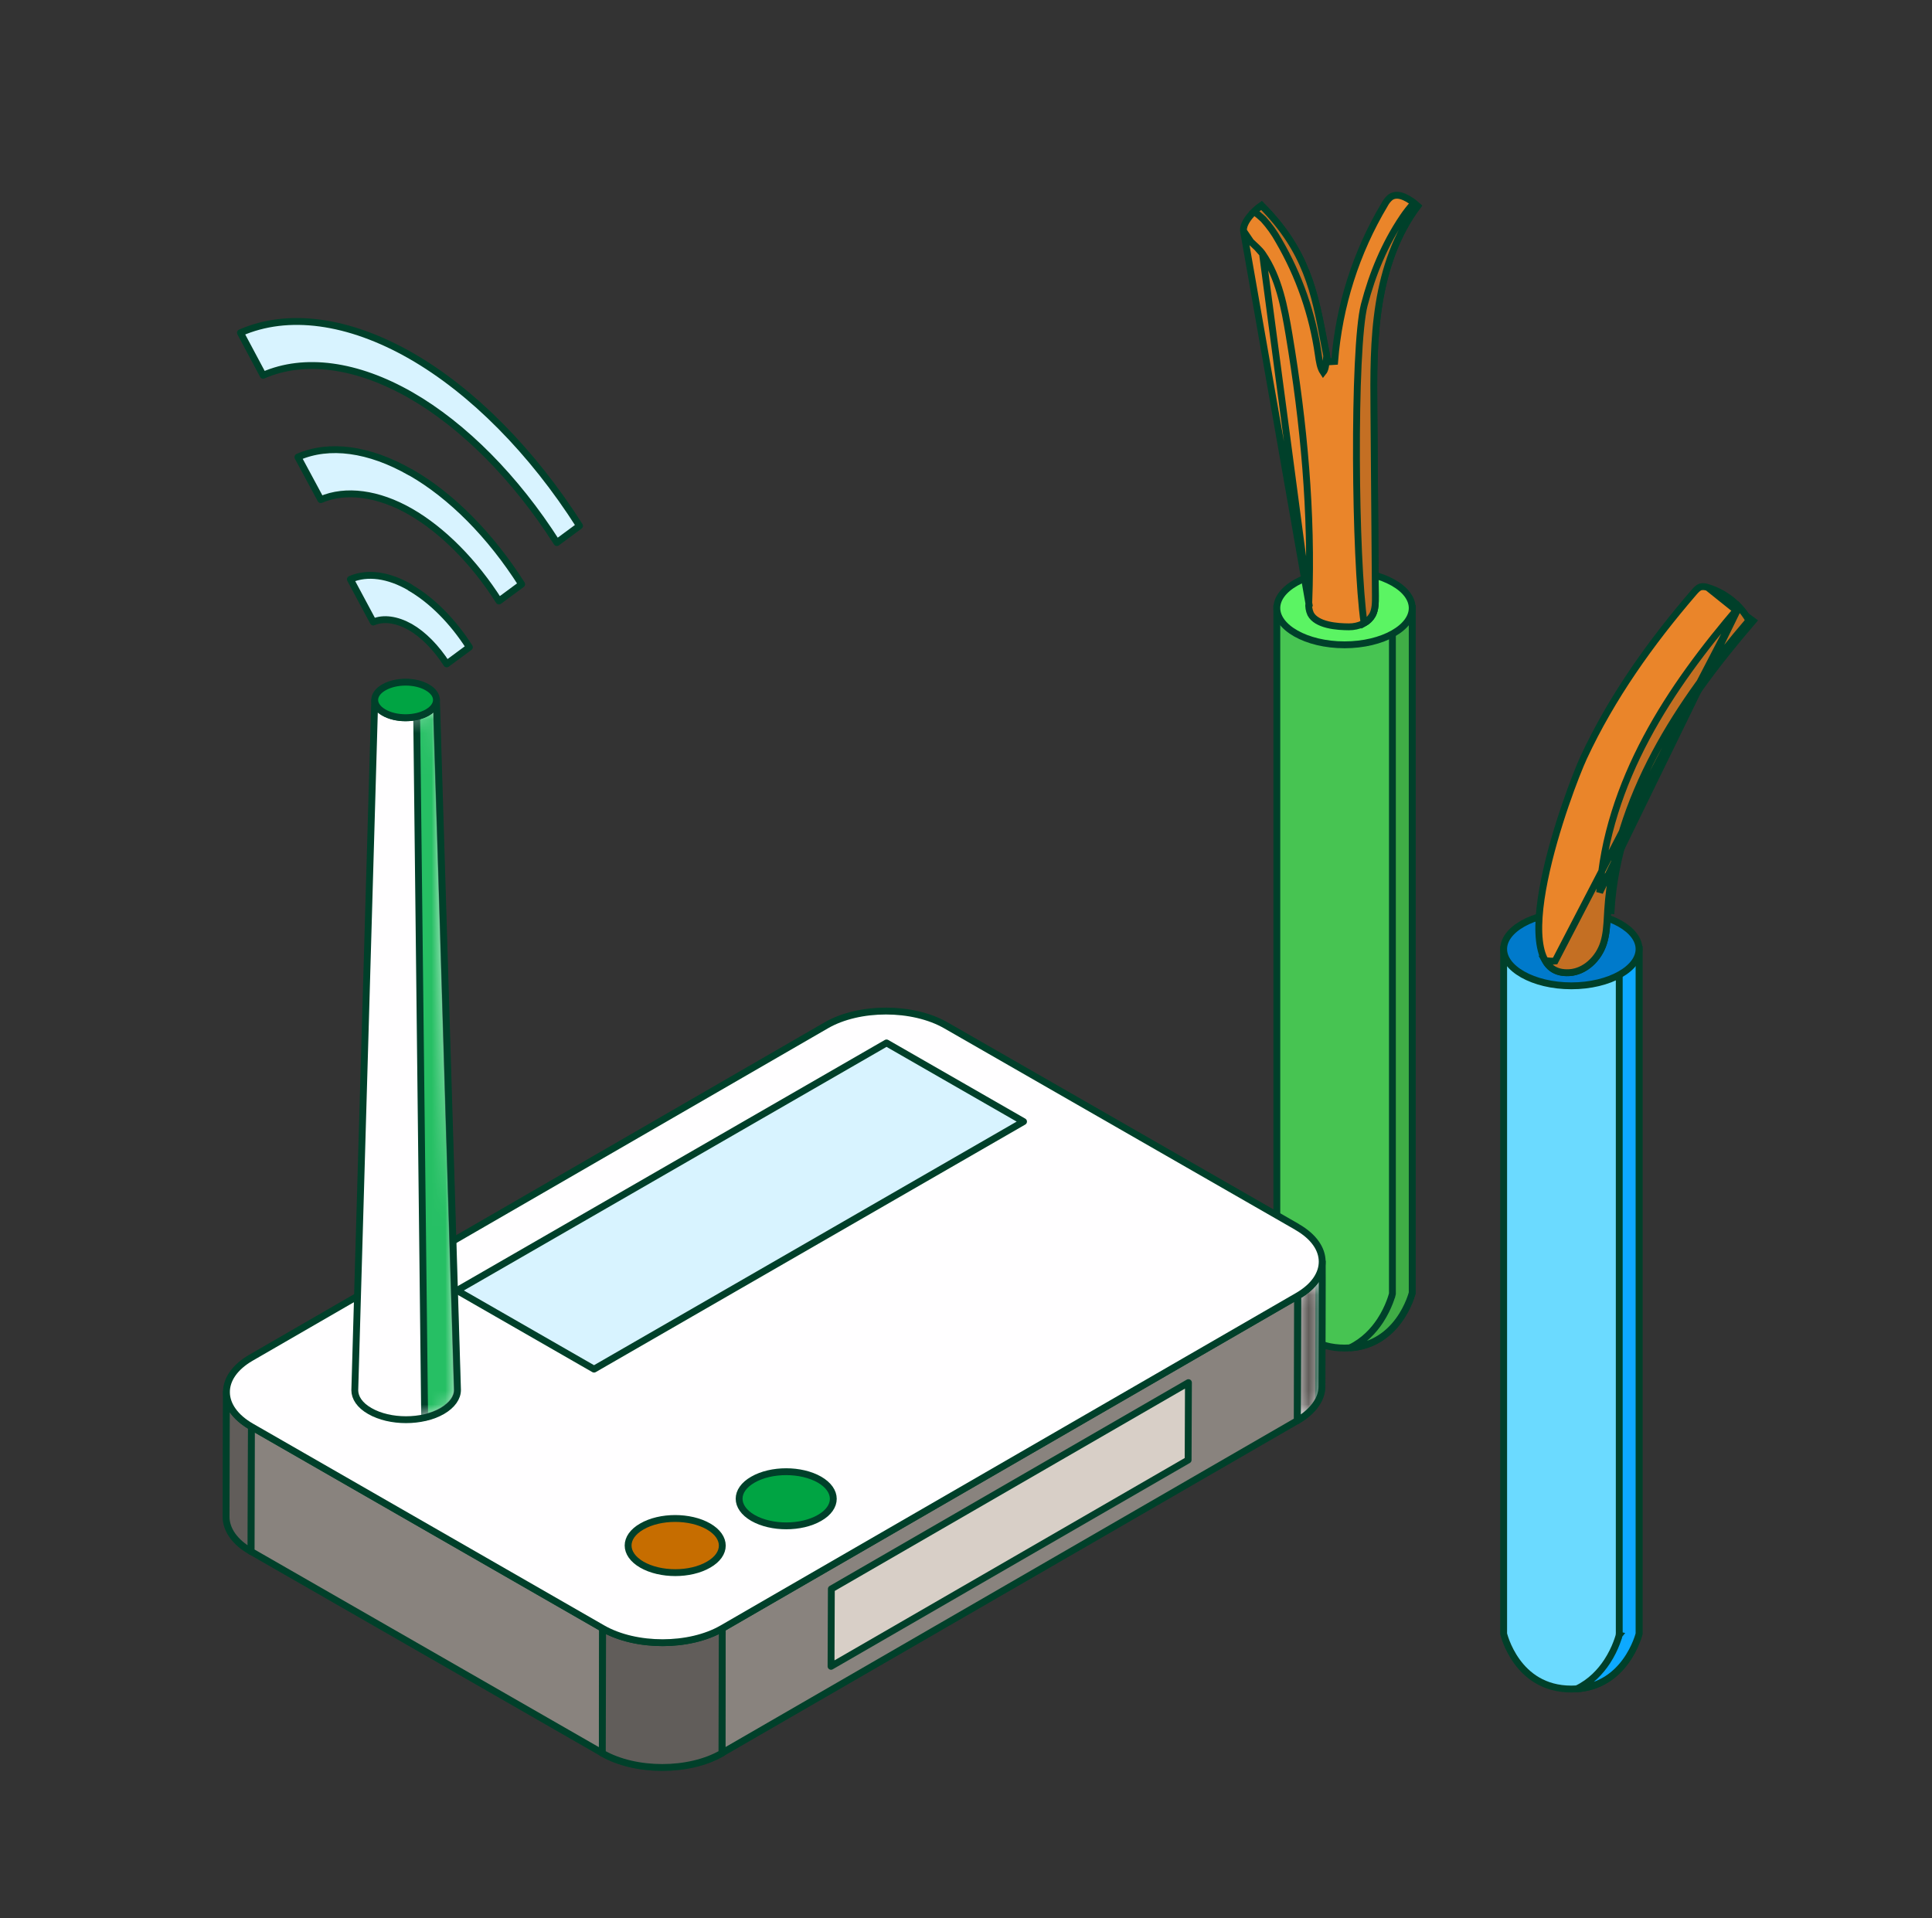 <svg width="141" height="140" viewBox="0 0 141 140" fill="none" xmlns="http://www.w3.org/2000/svg">
<rect x="0" y="0" width="141" height="140" fill="#333333" stroke="none"/>
<path d="M119.619 69.308V119.245C119.618 119.249 119.617 119.253 119.616 119.258C119.608 119.287 119.596 119.33 119.579 119.385C119.544 119.495 119.491 119.655 119.413 119.847C119.258 120.231 119.01 120.743 118.637 121.253C117.895 122.269 116.665 123.274 114.679 123.274C112.664 123.274 111.436 122.268 110.701 121.254C110.332 120.744 110.089 120.233 109.938 119.849C109.863 119.657 109.811 119.498 109.779 119.388C109.762 119.332 109.751 119.29 109.743 119.261C109.742 119.256 109.74 119.251 109.739 119.246V69.308H119.619Z" fill="#6BDAFF" stroke="#00402A" stroke-width="0.5"/>
<path d="M118.168 119.335L118.175 119.306V119.276V69.308H119.62V119.245C119.619 119.249 119.618 119.253 119.616 119.258C119.609 119.287 119.596 119.33 119.579 119.385C119.545 119.495 119.491 119.655 119.414 119.847C119.259 120.231 119.011 120.743 118.638 121.253C117.947 122.199 116.834 123.136 115.081 123.26C116.102 122.769 116.809 121.997 117.284 121.274C117.614 120.772 117.834 120.291 117.971 119.934C118.04 119.756 118.089 119.608 118.121 119.504C118.136 119.452 118.148 119.41 118.156 119.382L118.164 119.348L118.167 119.339L118.167 119.336L118.168 119.335L118.168 119.335C118.168 119.335 118.168 119.335 117.925 119.276L118.168 119.335Z" fill="#0DA9FF" stroke="#00402A" stroke-width="0.5"/>
<path d="M119.619 69.267C119.619 69.947 119.129 70.613 118.226 71.123C117.331 71.629 116.077 71.95 114.679 71.95C113.281 71.95 112.028 71.629 111.132 71.123C110.23 70.613 109.739 69.947 109.739 69.267C109.739 68.587 110.23 67.921 111.132 67.41C112.028 66.904 113.281 66.584 114.679 66.584C116.077 66.584 117.331 66.904 118.226 67.41C119.129 67.921 119.619 68.587 119.619 69.267Z" fill="#007ACB" stroke="#00402A" stroke-width="0.5"/>
<path d="M124.64 42.88L124.633 42.878C124.474 42.818 124.303 42.801 124.135 42.828C123.953 42.875 123.8 43.031 123.608 43.253C120.45 46.924 117.62 50.901 115.585 55.276C115.061 56.403 113.474 60.484 112.714 64.234C112.333 66.115 112.167 67.878 112.426 69.138C112.554 69.766 112.783 70.243 113.116 70.553C113.444 70.858 113.899 71.027 114.54 70.989C115.67 70.922 116.659 69.982 117.023 68.856L117.023 68.856C117.23 68.216 117.267 67.54 117.306 66.829C117.313 66.701 117.321 66.571 117.329 66.44C117.329 66.44 117.329 66.44 117.329 66.44L117.578 66.456C117.828 62.47 119.14 58.599 121.02 55.075C122.899 51.55 125.337 48.35 127.94 45.319L124.64 42.88ZM124.64 42.88L124.648 42.883C125.303 43.084 125.912 43.413 126.439 43.851C126.923 44.253 127.329 44.74 127.638 45.287L124.64 42.88Z" fill="#EA852A" stroke="#00402A" stroke-width="0.5"/>
<path d="M126.912 44.295C124.367 47.272 121.995 50.405 120.161 53.845C118.294 57.346 116.995 61.182 116.748 65.124C116.748 65.124 116.748 65.124 116.748 65.124L126.912 44.295ZM126.912 44.295C127.193 44.595 127.437 44.927 127.639 45.286C125.072 48.286 122.664 51.46 120.8 54.956C118.908 58.505 117.582 62.41 117.329 66.44L117.329 66.44C117.321 66.57 117.314 66.699 117.307 66.827C117.268 67.538 117.231 68.215 117.023 68.855C116.659 69.981 115.67 70.921 114.54 70.988C113.985 71.021 113.571 70.898 113.26 70.67C113.065 70.527 112.901 70.336 112.766 70.099C113.004 70.147 113.249 70.161 113.494 70.14L126.912 44.295Z" fill="#C46F23" stroke="#00402A" stroke-width="0.5"/>
<path d="M103.065 44.42V94.357C103.064 94.361 103.062 94.366 103.061 94.371C103.053 94.399 103.041 94.442 103.024 94.497C102.99 94.608 102.936 94.767 102.859 94.959C102.704 95.344 102.455 95.855 102.083 96.365C101.34 97.382 100.111 98.387 98.125 98.387C96.11 98.387 94.881 97.381 94.147 96.366C93.778 95.856 93.535 95.345 93.384 94.961C93.309 94.769 93.257 94.61 93.224 94.5C93.208 94.445 93.196 94.402 93.189 94.374C93.187 94.368 93.186 94.363 93.185 94.359V44.42H103.065Z" fill="#47C452" stroke="#00402A" stroke-width="0.5"/>
<path d="M101.613 94.447L101.62 94.418V94.389V44.42H103.065V94.357C103.064 94.361 103.063 94.366 103.061 94.371C103.054 94.399 103.042 94.442 103.024 94.497C102.99 94.608 102.937 94.767 102.859 94.959C102.704 95.344 102.456 95.855 102.083 96.365C101.392 97.311 100.279 98.248 98.526 98.373C99.547 97.881 100.255 97.11 100.73 96.387C101.059 95.885 101.279 95.403 101.417 95.046C101.486 94.868 101.535 94.72 101.566 94.616C101.582 94.564 101.594 94.523 101.601 94.494L101.61 94.46L101.612 94.451L101.613 94.448L101.613 94.448L101.613 94.447C101.613 94.447 101.613 94.447 101.37 94.389L101.613 94.447Z" fill="#40AD46" stroke="#00402A" stroke-width="0.5"/>
<path d="M103.065 44.379C103.065 45.059 102.574 45.725 101.672 46.236C100.776 46.742 99.523 47.062 98.125 47.062C96.727 47.062 95.473 46.742 94.578 46.236C93.675 45.725 93.185 45.059 93.185 44.379C93.185 43.699 93.675 43.033 94.578 42.523C95.473 42.017 96.727 41.696 98.125 41.696C99.523 41.696 100.776 42.017 101.672 42.523C102.574 43.033 103.065 43.699 103.065 44.379Z" fill="#5BF463" stroke="#00402A" stroke-width="0.5"/>
<path d="M95.517 44.002L95.516 44.002C95.49 44.278 95.537 44.555 95.65 44.807C95.864 45.208 96.332 45.452 96.899 45.59C97.46 45.727 98.057 45.746 98.441 45.749C99.159 45.755 99.877 45.439 100.174 44.864C100.375 44.474 100.381 44.006 100.377 43.486L100.377 43.486L100.27 30.035C100.249 27.424 100.228 24.774 100.647 22.169C101.055 19.635 101.904 17.11 103.458 15.037C103.162 14.769 102.823 14.521 102.487 14.377C102.093 14.208 101.749 14.199 101.468 14.403C101.3 14.546 101.161 14.719 101.059 14.915L101.056 14.921L101.052 14.928C98.968 18.412 97.72 22.331 97.405 26.378L96.911 26.409C96.803 25.884 96.706 25.371 96.61 24.867C95.945 21.372 95.362 18.306 92.063 14.995C91.802 15.173 91.484 15.45 91.224 15.765C90.899 16.16 90.716 16.552 90.755 16.857L95.517 44.002ZM95.517 44.002L95.517 43.989M95.517 44.002L95.517 43.989M95.517 43.989C95.768 37.438 95.157 30.88 94.075 24.424C93.746 22.457 93.337 20.253 92.14 18.519L92.14 18.519M95.517 43.989L92.14 18.519M92.14 18.519C92.03 18.359 91.883 18.207 91.736 18.064M92.14 18.519L91.736 18.064M91.736 18.064C91.666 17.997 91.593 17.929 91.522 17.863M91.736 18.064L91.522 17.863M91.522 17.863L91.507 17.849M91.522 17.863L91.507 17.849M91.507 17.849C91.431 17.778 91.356 17.708 91.284 17.638M91.507 17.849L91.284 17.638M91.284 17.638C90.981 17.343 90.785 17.094 90.755 16.857L91.284 17.638Z" fill="#EA852A" stroke="#00402A" stroke-width="0.5"/>
<path d="M96.776 26.464L96.776 26.465C96.757 26.657 96.726 26.844 96.665 26.995C96.637 27.065 96.605 27.122 96.569 27.166C96.349 26.837 96.284 26.39 96.213 25.891L96.213 25.891C95.796 22.953 94.812 20.124 93.317 17.56C93.009 17.002 92.637 16.482 92.209 16.01L92.202 16.002L92.195 15.995C91.983 15.797 91.761 15.612 91.528 15.439C91.695 15.276 91.876 15.128 92.068 14.997C95.366 18.308 95.949 21.376 96.614 24.872C96.682 25.231 96.752 25.595 96.825 25.964C96.819 26.027 96.813 26.089 96.807 26.15C96.797 26.255 96.787 26.359 96.776 26.464Z" fill="#C46F23" stroke="#00402A" stroke-width="0.5"/>
<path d="M102.372 15.861L102.372 15.861C102.619 15.493 102.893 15.144 103.19 14.816C103.282 14.888 103.371 14.963 103.458 15.041C101.904 17.115 101.055 19.64 100.647 22.173C100.228 24.779 100.249 27.428 100.27 30.039L100.377 43.49C100.381 44.008 100.375 44.476 100.176 44.865C100.029 45.127 99.813 45.342 99.553 45.487C99.211 43.088 99.013 38.225 98.996 33.501C98.987 31.033 99.027 28.61 99.121 26.607C99.216 24.593 99.364 23.028 99.564 22.26L99.564 22.26C100.153 19.994 101.064 17.798 102.372 15.861Z" fill="#C46F23" stroke="#00402A" stroke-width="0.5"/>
<path d="M29.985 25.964C34.477 28.535 38.843 32.955 42.295 38.378L40.64 39.6C37.645 34.898 33.862 31.074 29.985 28.848C26.044 26.591 22.213 26.074 19.203 27.39L17.548 24.287C21.015 22.767 25.429 23.362 29.985 25.964Z" fill="#D8F3FF" stroke="#00402A" stroke-width="0.5" stroke-linejoin="round"/>
<path d="M29.969 34.475C32.932 36.167 35.801 39.067 38.071 42.641L36.416 43.863C34.603 41.011 32.302 38.691 29.953 37.343C27.604 35.995 25.224 35.682 23.412 36.465L21.741 33.362C24.026 32.359 26.942 32.751 29.953 34.475H29.969Z" fill="#D8F3FF" stroke="#00402A" stroke-width="0.5" stroke-linejoin="round"/>
<path d="M29.937 42.892C31.514 43.801 33.043 45.337 34.256 47.234L32.601 48.456C31.845 47.281 30.899 46.309 29.937 45.76C28.96 45.212 27.983 45.071 27.242 45.4L25.571 42.281C26.8 41.748 28.345 41.952 29.937 42.876V42.892Z" fill="#D8F3FF" stroke="#00402A" stroke-width="0.5" stroke-linejoin="round"/>
<path d="M96.5 92.079C96.5 95.112 96.488 98.144 96.477 101.188C96.477 102.091 95.871 102.993 94.684 103.688L94.707 94.579C95.906 93.885 96.5 92.982 96.5 92.079Z" fill="#FFFEFF"/>
<mask id="mask0_4298_46605" style="mask-type:luminance" maskUnits="userSpaceOnUse" x="94" y="92" width="3" height="12">
<path d="M96.5 92.079C96.5 95.112 96.488 98.144 96.477 101.188C96.477 102.091 95.871 102.993 94.684 103.688L94.707 94.579C95.906 93.885 96.5 92.982 96.5 92.079Z" fill="white"/>
</mask>
<g mask="url(#mask0_4298_46605)">
<path d="M96.5 92.079L96.477 101.188C96.477 101.512 96.395 101.848 96.244 102.16L96.267 93.051C96.418 92.739 96.5 92.403 96.5 92.079Z" fill="#FFFEFF" stroke="#00402A" stroke-width="0.5" stroke-linejoin="round"/>
<path d="M96.255 93.051L96.232 102.16C95.953 102.716 95.441 103.248 94.672 103.688L94.696 94.579C95.452 94.139 95.976 93.607 96.255 93.051Z" fill="#615D5A" stroke="#00402A" stroke-width="0.5" stroke-linejoin="round"/>
</g>
<path d="M96.5 92.079C96.5 95.112 96.488 98.144 96.477 101.188C96.477 102.091 95.871 102.993 94.684 103.688L94.707 94.579C95.906 93.885 96.5 92.982 96.5 92.079Z" stroke="#00402A" stroke-width="0.5" stroke-linejoin="round"/>
<path d="M16.5 110.702C16.5 107.669 16.523 104.637 16.523 101.593C16.523 102.507 17.128 103.421 18.351 104.127L18.327 113.236C17.105 112.542 16.5 111.616 16.5 110.702Z" fill="#FFFEFF"/>
<mask id="mask1_4298_46605" style="mask-type:luminance" maskUnits="userSpaceOnUse" x="16" y="101" width="3" height="13">
<path d="M16.5 110.702C16.5 107.669 16.523 104.637 16.523 101.593C16.523 102.507 17.128 103.421 18.351 104.127L18.327 113.236C17.105 112.542 16.5 111.616 16.5 110.702Z" fill="white"/>
</mask>
<g mask="url(#mask1_4298_46605)">
<path d="M18.351 104.127L18.327 113.236C17.105 112.542 16.5 111.616 16.5 110.702L16.523 101.593C16.523 102.507 17.128 103.421 18.351 104.127Z" fill="#FFFEFF" stroke="#00402A" stroke-width="0.5" stroke-linejoin="round"/>
</g>
<path d="M16.5 110.702C16.5 107.669 16.523 104.637 16.523 101.593C16.523 102.507 17.128 103.421 18.351 104.127L18.327 113.236C17.105 112.542 16.5 111.616 16.5 110.702Z" fill="#615D5A" stroke="#00402A" stroke-width="0.5" stroke-linejoin="round"/>
<path d="M94.696 94.579L94.673 103.688L52.688 127.947L52.711 118.85L94.696 94.579Z" fill="#89837E" stroke="#00402A" stroke-width="0.5" stroke-linejoin="round"/>
<path d="M86.734 100.91L86.711 106.558L60.65 121.616L60.673 115.968L86.734 100.91Z" fill="#D8CFC7" stroke="#00402A" stroke-width="0.5" stroke-linejoin="round"/>
<path d="M43.981 118.838L43.958 127.947L18.328 113.236L18.351 104.127L43.981 118.838Z" fill="#89837E" stroke="#00402A" stroke-width="0.5" stroke-linejoin="round"/>
<path d="M52.711 118.85L52.688 127.958C50.29 129.347 46.379 129.347 43.958 127.958L43.981 118.85C46.403 120.238 50.313 120.238 52.711 118.85Z" fill="#FFFEFF"/>
<mask id="mask2_4298_46605" style="mask-type:luminance" maskUnits="userSpaceOnUse" x="43" y="118" width="10" height="11">
<path d="M52.711 118.85L52.688 127.958C50.29 129.347 46.379 129.347 43.958 127.958L43.981 118.85C46.403 120.238 50.313 120.238 52.711 118.85Z" fill="white"/>
</mask>
<g mask="url(#mask2_4298_46605)">
<path d="M52.711 118.85L52.688 127.958C51.303 128.757 49.429 129.093 47.625 128.977L47.648 119.868C49.452 119.984 51.338 119.648 52.711 118.85Z" fill="#FFFEFF" stroke="#00402A" stroke-width="0.5" stroke-linejoin="round"/>
<path d="M47.636 119.856L47.613 128.965C46.275 128.873 44.983 128.537 43.947 127.947L43.97 118.838C44.994 119.428 46.298 119.764 47.636 119.856Z" fill="#FFFEFF" stroke="#00402A" stroke-width="0.5" stroke-linejoin="round"/>
</g>
<path d="M52.711 118.85L52.688 127.958C50.29 129.347 46.379 129.347 43.958 127.958L43.981 118.85C46.403 120.238 50.313 120.238 52.711 118.85Z" fill="#615D5A" stroke="#00402A" stroke-width="0.5" stroke-linejoin="round"/>
<path d="M94.672 89.556C97.094 90.945 97.105 93.202 94.696 94.591L52.711 118.85C50.313 120.239 46.403 120.239 43.981 118.85L18.351 104.128C15.93 102.739 15.918 100.482 18.316 99.093L60.3 74.834C62.698 73.445 66.609 73.445 69.03 74.834L94.661 89.544L94.672 89.556Z" fill="#FFFEFF" stroke="#00402A" stroke-width="0.5" stroke-linejoin="round"/>
<path d="M27.348 51.095L25.893 101.465C25.893 102.009 26.254 102.565 26.987 102.982C28.442 103.827 30.817 103.827 32.283 102.982C33.017 102.553 33.389 101.998 33.389 101.442L31.853 51.084C31.853 51.419 31.632 51.755 31.189 52.009C30.305 52.519 28.885 52.519 28.012 52.009C27.581 51.755 27.36 51.431 27.36 51.095H27.348Z" fill="#FFFEFF"/>
<mask id="mask3_4298_46605" style="mask-type:luminance" maskUnits="userSpaceOnUse" x="25" y="51" width="9" height="53">
<path d="M27.348 51.095L25.893 101.465C25.893 102.009 26.254 102.565 26.987 102.982C28.442 103.827 30.817 103.827 32.283 102.982C33.017 102.553 33.389 101.998 33.389 101.442L31.853 51.084C31.853 51.419 31.632 51.755 31.189 52.009C30.305 52.519 28.885 52.519 28.012 52.009C27.581 51.755 27.36 51.431 27.36 51.095H27.348Z" fill="white"/>
</mask>
<g mask="url(#mask3_4298_46605)">
<path d="M30.41 52.287L30.991 103.456C31.457 103.352 31.888 103.19 32.26 102.97C32.994 102.542 33.366 101.986 33.366 101.431L31.83 51.072C31.83 51.407 31.608 51.743 31.166 51.998C30.945 52.125 30.677 52.218 30.41 52.287Z" fill="#26BF64" stroke="#00402A" stroke-width="0.5" stroke-linejoin="round"/>
</g>
<path d="M27.348 51.095L25.893 101.465C25.893 102.009 26.254 102.565 26.987 102.982C28.442 103.827 30.817 103.827 32.283 102.982C33.017 102.553 33.389 101.998 33.389 101.442L31.853 51.084C31.853 51.419 31.632 51.755 31.189 52.009C30.305 52.519 28.885 52.519 28.012 52.009C27.581 51.755 27.36 51.431 27.36 51.095H27.348Z" stroke="#00402A" stroke-width="0.5" stroke-linejoin="round"/>
<path d="M28.012 50.169C27.127 50.678 27.127 51.489 28.012 51.998C28.885 52.507 30.305 52.507 31.189 51.998C32.074 51.489 32.074 50.678 31.189 50.169C30.316 49.66 28.896 49.66 28.012 50.169Z" fill="#00A443" stroke="#00402A" stroke-width="0.5" stroke-linejoin="round"/>
<path d="M74.699 81.859L43.353 99.926L33.354 94.185L64.7 76.118L74.699 81.859Z" fill="#D8F3FF" stroke="#00402A" stroke-width="0.5" stroke-linejoin="round"/>
<path d="M46.845 111.408C48.183 110.632 50.36 110.632 51.71 111.408C53.049 112.183 53.049 113.433 51.71 114.197C50.372 114.973 48.195 114.973 46.845 114.197C45.506 113.422 45.506 112.172 46.845 111.408Z" fill="#C66D00" stroke="#00402A" stroke-width="0.5" stroke-linejoin="round"/>
<path d="M54.946 107.993C56.285 107.218 58.461 107.218 59.812 107.993C61.15 108.769 61.15 110.019 59.812 110.783C58.473 111.558 56.296 111.558 54.946 110.783C53.608 110.007 53.608 108.757 54.946 107.993Z" fill="#00A443" stroke="#00402A" stroke-width="0.5" stroke-linejoin="round"/>
</svg>
